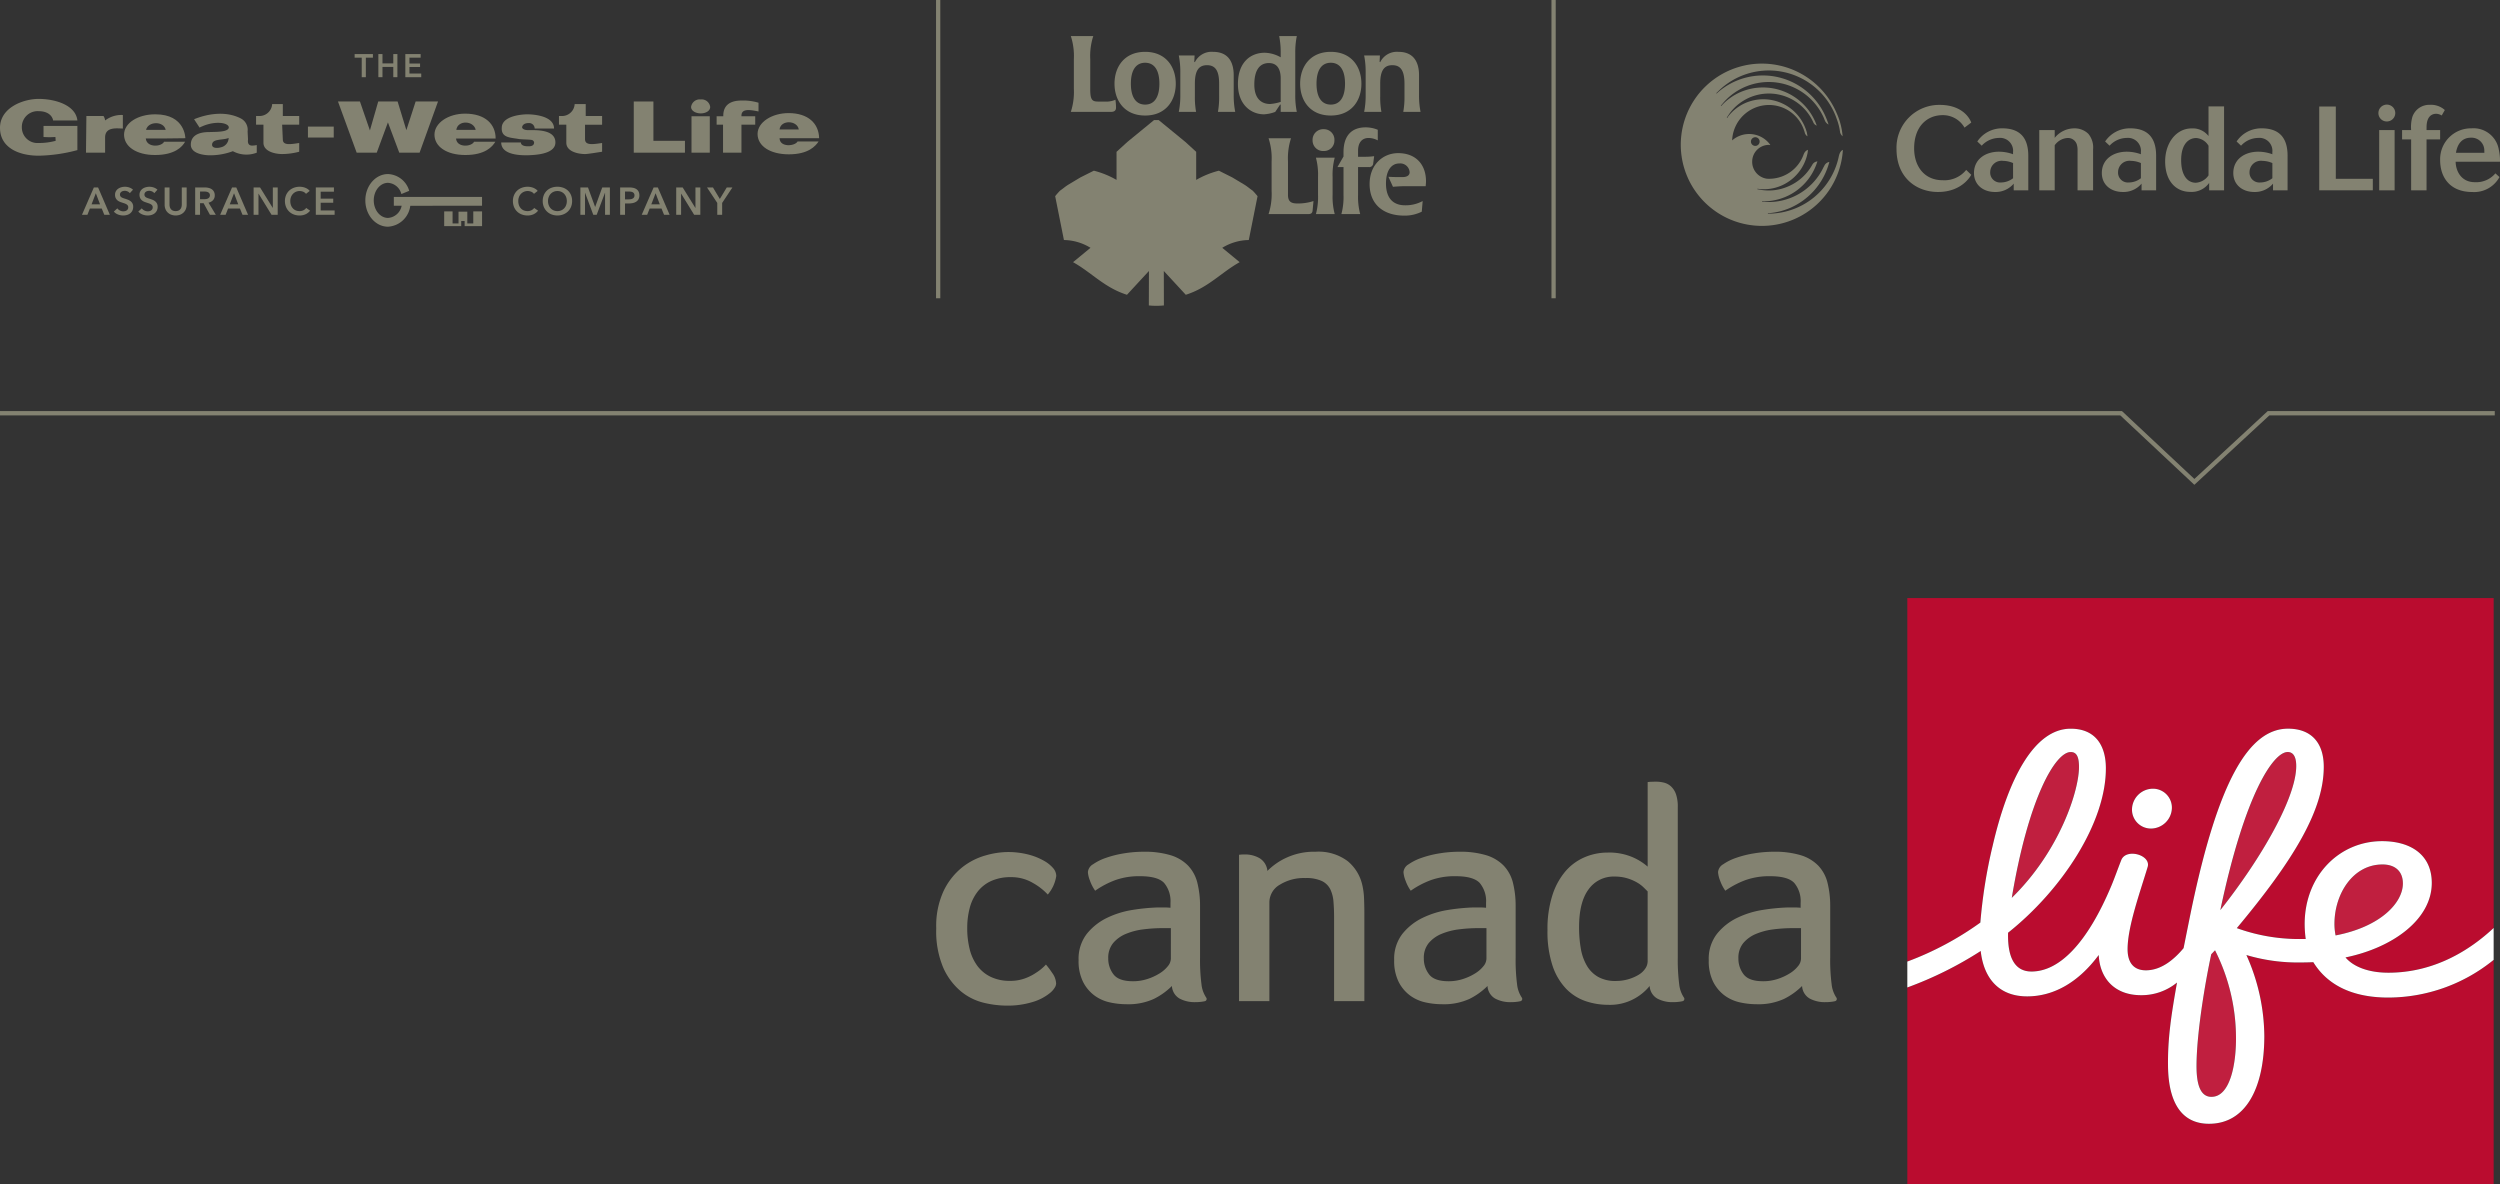 <svg xmlns="http://www.w3.org/2000/svg" viewBox="0 0 471.953 223.584"><rect x="0" y="0" width="471.953" height="223.584" fill="#333333" stroke="none"/><defs><style>.cls-1,.cls-5{fill:#838271;}.cls-2{fill:#c01f3f;}.cls-3{fill:#ba0c2f;}.cls-4{fill:#fff;}.cls-5{fill-rule:evenodd;}</style></defs><title>190325_CL_Legacy-Point_RBG_EN</title><g id="CL_NEW_EN" data-name="CL NEW EN"><path class="cls-1" d="M182.593,175.212a16.331,16.331,0,0,0,.443,3.887,8.946,8.946,0,0,0,1.414,3.16,6.863,6.863,0,0,0,2.522,2.125,8.161,8.161,0,0,0,3.715.783,7.919,7.919,0,0,0,2.805-.467,9.573,9.573,0,0,0,2.11-1.071,9.129,9.129,0,0,0,1.851-1.539,16.258,16.258,0,0,1,1.195,1.597,3.618,3.618,0,0,1,.729,1.987,1.623,1.623,0,0,1-.161.6,3.847,3.847,0,0,1-1.048,1.222,9.342,9.342,0,0,1-3.187,1.652,16.116,16.116,0,0,1-5.05.692,18.599,18.599,0,0,1-4.214-.538,10.758,10.758,0,0,1-4.278-2.125,12.323,12.323,0,0,1-3.341-4.424,17.565,17.565,0,0,1-1.353-7.496,15.725,15.725,0,0,1,1.417-7.117,12.734,12.734,0,0,1,3.484-4.404,12.6,12.6,0,0,1,4.4-2.246,15.752,15.752,0,0,1,4.104-.642,15.509,15.509,0,0,1,3.921.458,11.933,11.933,0,0,1,2.983,1.178,6.353,6.353,0,0,1,1.762,1.405,2.328,2.328,0,0,1,.589,1.47,7.024,7.024,0,0,1-1.602,3.514,11.506,11.506,0,0,0-2.81-2.189,7.952,7.952,0,0,0-4.123-1.094,8.868,8.868,0,0,0-3.761.727,6.838,6.838,0,0,0-2.575,2.041,8.532,8.532,0,0,0-1.476,3.077,14.8,14.8,0,0,0-.463,3.775"/><path class="cls-1" d="M227.707,188.323a5.584,5.584,0,0,1-.894-2.532,35.854,35.854,0,0,1-.267-5.001v-9.652a17.908,17.908,0,0,0-.509-4.493,7.197,7.197,0,0,0-1.768-3.252,7.799,7.799,0,0,0-3.296-1.95,16.99,16.99,0,0,0-5.094-.651,22.991,22.991,0,0,0-3.662.3,19.661,19.661,0,0,0-3.392.841,9.97,9.97,0,0,0-2.49,1.233,1.89,1.89,0,0,0-.961,1.472,5.284,5.284,0,0,0,.376,1.576,7.964,7.964,0,0,0,.996,1.938,16.681,16.681,0,0,1,3.734-1.978,13.368,13.368,0,0,1,4.73-.764q3.374,0,4.564,1.287a5.344,5.344,0,0,1,1.189,3.752v.921a11.216,11.216,0,0,0-1.218-.059h-1.218a37.514,37.514,0,0,0-4.728.465,17.093,17.093,0,0,0-4.844,1.512,10.969,10.969,0,0,0-3.799,3.024,7.653,7.653,0,0,0-1.537,4.941,8.814,8.814,0,0,0,.84,4.102,7.333,7.333,0,0,0,2.129,2.558,7.615,7.615,0,0,0,2.879,1.308,14.384,14.384,0,0,0,3.15.357,11.591,11.591,0,0,0,5.217-1.005,12.918,12.918,0,0,0,3.403-2.439,2.913,2.913,0,0,0,1.459,2.386,6.056,6.056,0,0,0,2.918.67,9.353,9.353,0,0,0,1.011-.052,7.121,7.121,0,0,0,.824-.131.433.433,0,0,0,.345-.423.428.428,0,0,0-.087-.26m-6.67-7.332a2.32,2.32,0,0,1-.578,1.416,6.029,6.029,0,0,1-1.566,1.359,10.267,10.267,0,0,1-2.282,1.048,8.668,8.668,0,0,1-2.722.425q-2.694,0-3.684-1.303a4.827,4.827,0,0,1-.989-3.001,4.358,4.358,0,0,1,.935-2.917,6.3,6.3,0,0,1,2.419-1.728,12.55,12.55,0,0,1,3.299-.849,28.894,28.894,0,0,1,3.574-.227h1.595Z"/><path class="cls-1" d="M257.566,188.995h-5.714V173.284q0-1.622-.114-3.024a6.579,6.579,0,0,0-.611-2.399,3.449,3.449,0,0,0-1.604-1.549,7.047,7.047,0,0,0-3.092-.552,8.612,8.612,0,0,0-4.794,1.237,3.861,3.861,0,0,0-2.001,3.275v18.722h-5.729V161.365c.083-.01.184-.02.3-.03.1-.011.216-.018.349-.023s.292-.007.474-.007a5.427,5.427,0,0,1,2.744.701,3.139,3.139,0,0,1,1.487,2.408,12.263,12.263,0,0,1,3.639-2.517,12.465,12.465,0,0,1,5.445-1.105,9.178,9.178,0,0,1,6.069,1.771,8.164,8.164,0,0,1,2.743,4.429,13.247,13.247,0,0,1,.35,2.627q.058,1.447.059,2.805Z"/><path class="cls-1" d="M287.285,188.323a5.584,5.584,0,0,1-.894-2.532,35.854,35.854,0,0,1-.267-5.001v-9.652a17.908,17.908,0,0,0-.509-4.493,7.207,7.207,0,0,0-1.768-3.252,7.793,7.793,0,0,0-3.296-1.95,16.99,16.99,0,0,0-5.094-.651,22.991,22.991,0,0,0-3.662.3,19.599,19.599,0,0,0-3.391.841,9.941,9.941,0,0,0-2.492,1.233,1.89,1.89,0,0,0-.961,1.472,5.284,5.284,0,0,0,.376,1.576,7.929,7.929,0,0,0,.997,1.938,16.674,16.674,0,0,1,3.733-1.978,13.363,13.363,0,0,1,4.73-.764q3.374,0,4.564,1.287a5.344,5.344,0,0,1,1.189,3.752v.921a11.216,11.216,0,0,0-1.218-.059h-1.218a37.495,37.495,0,0,0-4.728.465,17.093,17.093,0,0,0-4.844,1.512,10.969,10.969,0,0,0-3.799,3.024,7.659,7.659,0,0,0-1.537,4.941,8.814,8.814,0,0,0,.84,4.102,7.333,7.333,0,0,0,2.129,2.558,7.608,7.608,0,0,0,2.879,1.308,14.384,14.384,0,0,0,3.15.357,11.591,11.591,0,0,0,5.217-1.005,12.918,12.918,0,0,0,3.403-2.439,2.915,2.915,0,0,0,1.459,2.386,6.059,6.059,0,0,0,2.918.67,9.367,9.367,0,0,0,1.011-.052,7.121,7.121,0,0,0,.824-.131.433.433,0,0,0,.345-.423.428.428,0,0,0-.087-.26m-6.67-7.332a2.32,2.32,0,0,1-.578,1.416,6.047,6.047,0,0,1-1.566,1.359,10.267,10.267,0,0,1-2.282,1.048,8.668,8.668,0,0,1-2.722.425q-2.694,0-3.684-1.303a4.827,4.827,0,0,1-.989-3.001,4.358,4.358,0,0,1,.935-2.917,6.3,6.3,0,0,1,2.419-1.728,12.55,12.55,0,0,1,3.299-.849,28.894,28.894,0,0,1,3.574-.227h1.595Z"/><path class="cls-1" d="M317.894,188.323A5.571,5.571,0,0,1,317,185.791a35.855,35.855,0,0,1-.267-5.001V152.338a7.078,7.078,0,0,0-.343-2.416,3.629,3.629,0,0,0-.935-1.462,3.034,3.034,0,0,0-1.347-.717,6.441,6.441,0,0,0-1.483-.178q-.378,0-.859.019a6.672,6.672,0,0,0-.72.057v15.961a10.895,10.895,0,0,0-2.792-1.758,11.224,11.224,0,0,0-4.805-.893,10.926,10.926,0,0,0-4.271.867,9.896,9.896,0,0,0-3.619,2.63,13.091,13.091,0,0,0-2.489,4.54,20.764,20.764,0,0,0-.933,6.592,20.469,20.469,0,0,0,.954,6.734,11.521,11.521,0,0,0,2.564,4.344,9.318,9.318,0,0,0,3.666,2.332,13.164,13.164,0,0,0,4.263.7,9.52,9.52,0,0,0,5.039-1.208,9.635,9.635,0,0,0,2.799-2.349,2.917,2.917,0,0,0,1.459,2.386,6.063,6.063,0,0,0,2.919.67,9.372,9.372,0,0,0,1.011-.052,7.065,7.065,0,0,0,.823-.131.433.433,0,0,0,.26-.683m-6.849-6.841a2.461,2.461,0,0,1-.436,1.347,3.873,3.873,0,0,1-1.25,1.18,8.128,8.128,0,0,1-1.931.843,8.344,8.344,0,0,1-2.42.337,6.556,6.556,0,0,1-3.291-.759,5.812,5.812,0,0,1-2.149-2.134,9.519,9.519,0,0,1-1.141-3.229,23.316,23.316,0,0,1-.327-4.043q0-4.718,1.795-7.132a5.775,5.775,0,0,1,4.894-2.415,8.19,8.19,0,0,1,2.339.309,8.709,8.709,0,0,1,1.822.759,6.371,6.371,0,0,1,1.305.954c.318.311.579.572.79.786Z"/><path class="cls-1" d="M346.669,188.323a5.584,5.584,0,0,1-.894-2.532,35.854,35.854,0,0,1-.267-5.001v-9.652a17.908,17.908,0,0,0-.509-4.493,7.197,7.197,0,0,0-1.768-3.252,7.793,7.793,0,0,0-3.296-1.95,16.985,16.985,0,0,0-5.094-.651,22.991,22.991,0,0,0-3.662.3,19.599,19.599,0,0,0-3.391.841,9.979,9.979,0,0,0-2.492,1.233,1.893,1.893,0,0,0-.961,1.472,5.284,5.284,0,0,0,.376,1.576,8,8,0,0,0,.996,1.938,16.727,16.727,0,0,1,3.734-1.978,13.368,13.368,0,0,1,4.73-.764q3.375,0,4.564,1.287a5.344,5.344,0,0,1,1.189,3.752v.921a11.202,11.202,0,0,0-1.218-.059h-1.218a37.514,37.514,0,0,0-4.728.465,17.075,17.075,0,0,0-4.843,1.512,10.954,10.954,0,0,0-3.8,3.024,7.659,7.659,0,0,0-1.537,4.941,8.814,8.814,0,0,0,.84,4.102,7.324,7.324,0,0,0,2.13,2.558,7.596,7.596,0,0,0,2.878,1.308,14.382,14.382,0,0,0,3.149.357,11.592,11.592,0,0,0,5.218-1.005,12.918,12.918,0,0,0,3.403-2.439,2.913,2.913,0,0,0,1.459,2.386,6.059,6.059,0,0,0,2.918.67,9.367,9.367,0,0,0,1.011-.052,7.121,7.121,0,0,0,.824-.131.433.433,0,0,0,.345-.423.428.428,0,0,0-.087-.26m-6.67-7.332a2.32,2.32,0,0,1-.578,1.416,6.017,6.017,0,0,1-1.567,1.359,10.236,10.236,0,0,1-2.281,1.048,8.661,8.661,0,0,1-2.721.425q-2.696,0-3.685-1.303a4.827,4.827,0,0,1-.989-3.001,4.358,4.358,0,0,1,.935-2.917,6.296,6.296,0,0,1,2.42-1.728,12.531,12.531,0,0,1,3.298-.849,28.894,28.894,0,0,1,3.574-.227h1.595Z"/><path class="cls-2" d="M449.777,163.196c-5.62,0-9.074,5.6-9.074,11.217a11.316,11.316,0,0,0,.217,2.177c8.537-1.641,12.705-6.192,12.705-9.801,0-2.276-1.437-3.594-3.847-3.594"/><path class="cls-3" d="M373.855,174.168a95.91,95.91,0,0,1,2.304-14.43c2.903-12.585,7.81-22.171,14.74-22.171,4.819,0,6.609,3.347,6.649,7.306.105,10.433-8.371,23.19-18.46,31.208-.132,5.014,1.477,7.326,4.418,7.326,5.286,0,10.554-5.386,15.094-16.23.62-1.479,1.209-3.18,1.86-4.819.908-2.283,5.654-.961,4.975,1.31-1.456,4.855-3.788,11.278-3.788,15.523,0,2.84,1.429,4.02,3.534,3.989,2.928-.043,5.326-2.141,7.039-4.189,0,0,1.205-6.036,1.557-7.703,4.949-23.509,10.664-33.727,18.158-33.727,4.477,0,6.75,2.75,6.75,7.196,0,8.153-5.617,17.52-16.417,30.458a34.476,34.476,0,0,0,11.807,2.059c.279,0,.93-.003,1.202-.007a21,21,0,0,1-.199-2.809c0-9.141,6.541-15.661,14.613-15.661,5.28,0,9.384,2.469,9.384,7.896,0,6.793-7.203,12.181-16.287,14.054,1.416,1.68,4.191,2.884,8.078,2.884,8.715,0,15.433-4.281,19.889-8.447V112.898H360.067v68.633a58.606,58.606,0,0,0,13.788-7.363m32.558-25.275a3.57,3.57,0,0,1,3.593,3.761,3.975,3.975,0,0,1-3.929,3.76,3.568,3.568,0,0,1-3.592-3.76,3.975,3.975,0,0,1,3.928-3.761"/><path class="cls-2" d="M431.875,141.965c-2.661,0-8.04,7.708-12.714,29.847,7.912-10.004,14.328-21.32,14.328-27.203,0-1.555-.451-2.643-1.613-2.643"/><path class="cls-3" d="M450.87,188.323c-7.593,0-11.875-2.948-14.161-6.683-.746.038-1.624.058-2.423.058a33.992,33.992,0,0,1-10.21-1.403,37.82,37.82,0,0,1,3.385,15.369c-.025,9.95-3.606,16.488-10.441,16.488-4.869,0-7.642-3.554-7.739-10.884-.072-5.343.639-9.775,1.696-15.779a10.537,10.537,0,0,1-6.755,2.385c-5.024.019-7.82-3.175-8.02-7.58-3.909,5.269-8.609,7.806-13.515,7.806-5.347,0-8.2-3.435-8.765-8.565a69.826,69.826,0,0,1-13.856,6.884V223.584H470.754V181.207a31.619,31.619,0,0,1-19.883,7.116"/><path class="cls-2" d="M390.913,141.97c-2.881,0-7.962,8.607-11.126,27.525,9.013-8.799,12.689-20.18,12.689-24.703,0-2.098-.556-2.822-1.563-2.822"/><path class="cls-2" d="M417.446,180.143c-1.174,5.448-2.781,15.041-2.781,21.131,0,3.539.769,5.787,2.824,5.787,3.565,0,4.628-6.275,4.628-10.919a36.831,36.831,0,0,0-3.955-16.741Z"/><path class="cls-4" d="M406.078,156.414a3.975,3.975,0,0,0,3.929-3.76,3.57,3.57,0,0,0-3.593-3.761,3.976,3.976,0,0,0-3.929,3.761,3.57,3.57,0,0,0,3.593,3.76"/><path class="cls-4" d="M450.865,183.629c-3.887,0-6.663-1.204-8.078-2.884,9.084-1.873,16.287-7.261,16.287-14.054,0-5.427-4.103-7.896-9.383-7.896-8.072,0-14.614,6.518-14.614,15.661a21.002,21.002,0,0,0,.199,2.809c-.271.005-.923.007-1.201.007a34.471,34.471,0,0,1-11.807-2.059c10.801-12.938,16.416-22.304,16.416-30.458,0-4.446-2.274-7.196-6.75-7.196-7.493,0-13.208,10.218-18.158,33.727-.352,1.668-1.557,7.703-1.557,7.703-1.713,2.047-4.111,4.147-7.039,4.189-2.106.031-3.534-1.15-3.534-3.99,0-4.245,2.331-10.668,3.789-15.523.68-2.27-4.068-3.593-4.976-1.31-.651,1.639-1.24,3.34-1.859,4.819-4.54,10.845-9.808,16.23-15.095,16.23-2.941,0-4.55-2.312-4.418-7.326,10.09-8.019,18.566-20.774,18.46-31.208-.04-3.958-1.829-7.306-6.649-7.306-6.93,0-11.837,9.586-14.74,22.171a96.176,96.176,0,0,0-2.304,14.43,58.545,58.545,0,0,1-13.788,7.361v4.889a69.769,69.769,0,0,0,13.856-6.884c.565,5.13,3.418,8.566,8.765,8.566,4.905,0,9.605-2.538,13.515-7.807.2,4.405,2.996,7.6,8.02,7.582a10.535,10.535,0,0,0,6.755-2.386c-1.057,6.003-1.767,10.435-1.696,15.779.096,7.329,2.87,10.884,7.739,10.884,6.835,0,10.416-6.537,10.441-16.488a37.824,37.824,0,0,0-3.385-15.369,33.991,33.991,0,0,0,10.21,1.403c.799,0,1.677-.019,2.423-.057,2.286,3.734,6.568,6.682,14.161,6.682a31.619,31.619,0,0,0,19.883-7.116V175.182c-4.455,4.166-11.174,8.447-19.889,8.447m-59.952-41.659c1.009,0,1.563.724,1.563,2.822,0,4.524-3.675,15.906-12.688,24.703,3.163-18.918,8.244-27.525,11.124-27.525m40.961-.004c1.162,0,1.613,1.088,1.613,2.643,0,5.882-6.416,17.198-14.328,27.202,4.674-22.139,10.053-29.845,12.714-29.845m-14.385,65.096c-2.056,0-2.824-2.248-2.824-5.788,0-6.089,1.607-15.682,2.781-21.13l.715-.743a36.812,36.812,0,0,1,3.956,16.74c0,4.646-1.064,10.92-4.628,10.92m23.214-32.648c0-5.618,3.455-11.217,9.074-11.217,2.41,0,3.847,1.317,3.847,3.593,0,3.61-4.168,8.161-12.705,9.802a11.322,11.322,0,0,1-.217-2.177"/></g><g id="Divider_Horizontal" data-name="Divider Horizontal"><polygon class="cls-1" points="414.251 91.521 400.268 78.415 0.001 78.415 0.001 77.606 400.59 77.606 414.257 90.415 428.101 77.606 470.964 77.606 470.964 78.415 428.417 78.415 414.251 91.521"/></g><g id="CL"><path class="cls-1" d="M416.928,25.685a3.756,3.756,0,0,0-3.179-1.444c-2.94,0-5.007,2.766-5.007,6.217,0,3.852,2.145,5.765,4.728,5.765a4.05,4.05,0,0,0,3.579-1.693v1.399h2.814V20.091h-2.934Zm0,7.421a3.104,3.104,0,0,1-2.405,1.391c-1.606.001-2.762-1.433-2.762-4.259,0-3.144,1.494-4.182,2.85-4.182a2.931,2.931,0,0,1,2.318,1.464Z"/><path class="cls-1" d="M366.729,34.023c-3.41,0-5.375-2.577-5.375-6.014,0-4.18,2.48-6.27,5.377-6.27a4.677,4.677,0,0,1,4.13,2.356l1.271-.954S371.106,19.8,366.154,19.8a8.069,8.069,0,0,0-8.127,8.342c0,5.417,3.766,8.1,7.836,8.1,4.68,0,6.269-3.247,6.269-3.247l-.954-.917A5.276,5.276,0,0,1,366.729,34.023Z"/><polygon class="cls-1" points="440.955 20.108 437.827 20.108 437.827 35.926 447.942 35.926 447.942 33.757 440.955 33.757 440.955 20.108"/><path class="cls-1" d="M458.089,24.014c0-2.012.975-2.536,1.825-2.536a2.168,2.168,0,0,1,1.039.321l.584-1.025a3.876,3.876,0,0,0-2.844-.982,3.352,3.352,0,0,0-3.275,2.253,6.875,6.875,0,0,0-.239,2.515h-1.71v1.752H455.178V35.926h2.907V26.311h2.566V24.56h-2.566S458.089,24.196,458.089,24.014Z"/><path class="cls-1" d="M391.544,24.232a4.747,4.747,0,0,0-3.654,1.794V24.548h-2.913V35.926h2.913V27.428a3.202,3.202,0,0,1,2.428-1.38,1.755,1.755,0,0,1,1.772,1.313,3.923,3.923,0,0,1,.113,1.14V35.926h2.932V28.194a3.992,3.992,0,0,0-.899-2.933A3.69,3.69,0,0,0,391.544,24.232Z"/><path class="cls-1" d="M377.97,24.225a5.61,5.61,0,0,0-4.691,2.483l.832.795a4.479,4.479,0,0,1,3.248-1.465,2.446,2.446,0,0,1,2.664,2.719c0,.192.006.362.006.362a7.872,7.872,0,0,0-2.647-.482c-2.607,0-4.73,1.445-4.73,4.027,0,2.186,1.687,3.578,3.963,3.578a4.445,4.445,0,0,0,3.537-1.574V35.926h2.751v-6.525C382.902,25.499,380.821,24.225,377.97,24.225Zm2.059,9.423a3.751,3.751,0,0,1-2.299.801A1.865,1.865,0,0,1,375.714,32.468a2.152,2.152,0,0,1,2.432-2.102,4.972,4.972,0,0,1,1.884.414Z"/><path class="cls-1" d="M402.107,24.225a5.63,5.63,0,0,0-4.699,2.483l.839.795a4.472,4.472,0,0,1,3.244-1.465,2.446,2.446,0,0,1,2.666,2.719c0,.192.005.362.005.362a7.887,7.887,0,0,0-2.65-.482c-2.601,0-4.727,1.445-4.727,4.027,0,2.186,1.684,3.578,3.962,3.578a4.45,4.45,0,0,0,3.539-1.574V35.926h2.75v-6.525C407.035,25.499,404.954,24.225,402.107,24.225Zm2.055,9.423a3.753,3.753,0,0,1-2.298.801A1.86,1.86,0,0,1,399.851,32.468a2.149,2.149,0,0,1,2.43-2.102,4.966,4.966,0,0,1,1.881.414Z"/><path class="cls-1" d="M426.926,24.225a5.622,5.622,0,0,0-4.698,2.483l.838.795a4.472,4.472,0,0,1,3.244-1.465,2.444,2.444,0,0,1,2.663,2.719c0,.192.008.362.008.362a7.866,7.866,0,0,0-2.645-.482c-2.609,0-4.732,1.445-4.732,4.027,0,2.186,1.685,3.578,3.963,3.578a4.452,4.452,0,0,0,3.536-1.574V35.926h2.749v-6.525C431.852,25.499,429.775,24.225,426.926,24.225Zm2.055,9.423a3.752,3.752,0,0,1-2.297.801,1.864,1.864,0,0,1-2.015-1.98,2.151,2.151,0,0,1,2.432-2.102,4.971,4.971,0,0,1,1.88.414Z"/><path class="cls-1" d="M471.735,28.29a4.841,4.841,0,0,0-5.176-4.063,5.823,5.823,0,0,0-5.907,5.971c0,3.494,2.051,6.047,6.037,6.047a5.44,5.44,0,0,0,5.164-2.816l-.769-.704a4.721,4.721,0,0,1-3.906,1.668c-2.325,0-3.541-1.805-3.602-3.857h8.37A8.934,8.934,0,0,0,471.735,28.29Zm-8.094.558c.297-1.906,1.346-2.854,2.801-2.854a2.416,2.416,0,0,1,2.551,2.528c.005.15.008.326.008.326Z"/><polygon class="cls-1" points="449.145 35.926 452.058 35.926 452.058 24.56 451.09 25.995 452.058 24.56 449.145 24.56 449.145 35.926"/><path class="cls-1" d="M449,21.373a1.591,1.591,0,1,1,1.593,1.558A1.574,1.574,0,0,1,449,21.373Z"/><path class="cls-1" d="M331.366,25.905a.82.82,0,1,1-.822.821A.822.822,0,0,1,331.366,25.905Zm15.839,3.332c-.045.151-.085.325-.124.525A13.591,13.591,0,0,1,334.128,40.334l-.379.011-.002-.106.379-.01a12.807,12.807,0,0,0,3.742-.949,12.986,12.986,0,0,0,7.313-8.143v.002s.095-.307.162-.562a1.238,1.238,0,0,0-.962.762c-.057.104-.129.211-.186.337a11.48,11.48,0,0,1-11.175,6.433l-.379-.011.004-.105.379.013a10.626,10.626,0,0,0,9.88-6.988h-.001s.112-.301.19-.55a1.24,1.24,0,0,0-1.002.704c-.024.044-.056.084-.082.13a9.409,9.409,0,0,1-4.455,3.899,9.134,9.134,0,0,1-5.419.586l-.375-.061.018-.103.374.061a8.392,8.392,0,0,0,4.091-.625,8.497,8.497,0,0,0,4.996-6.188s.045-.316.071-.575c0,0-.546.093-.831.901a6.923,6.923,0,0,1-6.902,4.543,3.222,3.222,0,0,1-2.798-3.195,3.167,3.167,0,0,1,3.193-3.196.411.411,0,0,1,.179.05l.032-.071a4.897,4.897,0,0,0-7.188-.824,6.965,6.965,0,0,1,13.362-2.46,7.713,7.713,0,0,1,.367,1.053,1.137,1.137,0,0,0,.494.642c-.032-.241-.072-.478-.119-.717l.002.001a8.05,8.05,0,0,0-.396-1.13,8.508,8.508,0,0,0-11.165-4.468,8.383,8.383,0,0,0-3.265,2.524l-.208.316-.088-.057.209-.315a9.189,9.189,0,0,1,16.167,1.292,1.133,1.133,0,0,0,.611.529q-.117-.343-.259-.678a10.763,10.763,0,0,0-14.133-5.652,10.607,10.607,0,0,0-3.386,2.347l-.253.279-.079-.07.254-.28a11.358,11.358,0,0,1,19.229,2.682,4.837,4.837,0,0,0,.263.613,1.497,1.497,0,0,0,.592.554c-.07-.232-.147-.461-.232-.689l.002.001c-.082-.218-.165-.433-.256-.645A12.909,12.909,0,0,0,324.347,17.399l-.275.261-.072-.075.274-.263a13.571,13.571,0,0,1,22.085,4.149c.145.322.269.654.379.981a10.958,10.958,0,0,1,.64,2.549,1.538,1.538,0,0,0,.47.718c-.019-.242-.041-.482-.078-.724h.002a13.048,13.048,0,0,0-1.063-3.674,15.318,15.318,0,1,0,1.148,7.552l-.002.004s.03-.32.042-.58C347.898,28.297,347.447,28.416,347.205,29.237Z"/></g><g id="Divider_2-2" data-name="Divider 2"><polygon class="cls-1" points="293.69 56.312 292.886 56.312 292.886 0 293.69 0 293.288 0.759 293.69 0 293.69 56.312"/></g><g id="LL_Alt" data-name="LL Alt"><path class="cls-5" d="M235.749,45.312l1.654-8.28c-.275-.326-.465-.571-.923-1.042-.675-.461-.994-.796-1.72-1.222-.666-.396-1.478-.887-2.143-1.283l-2.516-1.262a16.791,16.791,0,0,0-4.283,1.743V28.661l-2.05-1.871-5.034-4.126h-.867l-5.036,4.126-2.05,1.871v5.304a16.827,16.827,0,0,0-4.282-1.743l-2.518,1.262c-.666.396-1.478.888-2.143,1.283-.727.426-1.047.761-1.72,1.222-.458.471-.648.715-.923,1.042l1.654,8.28a9.839,9.839,0,0,1,5.015,1.47L202.573,49.494c3.513,1.958,5.901,4.803,10.178,6.155l4.147-4.492-.019,6.504a13.997,13.997,0,0,0,2.843,0l-.018-6.504,4.147,4.492c4.275-1.352,6.661-4.196,10.176-6.155l-3.29-2.712a9.832,9.832,0,0,1,5.013-1.47"/><path class="cls-5" d="M249.909,28.509A1.958,1.958,0,0,0,251.912,26.504a1.986,1.986,0,0,0-2.003-2.118,2.014,2.014,0,0,0-2.119,2.118,1.989,1.989,0,0,0,2.119,2.005m19.238,6.639c0-.227.056-.571.056-.915,0-3.148-1.889-5.324-5.267-5.324-2.806,0-5.381,2.118-5.381,5.838,0,3.952,2.748,5.957,6.526,5.957a7.135,7.135,0,0,0,3.322-.744l.17-2.005a6.778,6.778,0,0,1-3.32.802c-2.177,0-3.606-1.261-3.606-4.122,0-2.462,1.029-3.778,2.518-3.778a1.775,1.775,0,0,1,1.947,1.659c0,.572-.458.916-1.375.916-.801,0-1.717,0-2.632-.058l.859,1.889c.687-.056,1.489-.116,2.404-.116ZM251.226,11.847c1.719,0,2.69,1.375,2.69,3.95,0,2.577-.971,3.95-2.69,3.95-1.717,0-2.692-1.373-2.692-3.95,0-2.576.974-3.95,2.692-3.95m0-2.06c-3.894,0-5.783,2.804-5.783,6.01,0,3.208,1.889,6.012,5.783,6.012,3.893,0,5.782-2.804,5.782-6.012,0-3.206-1.889-6.01-5.782-6.01m1.259,21.754h1.145v5.269a12.531,12.531,0,0,1-.4,3.606h3.55a12.524,12.524,0,0,1-.402-3.606V31.541h2.005a.754.754,0,0,0,.86-.744l.17-1.315a11.746,11.746,0,0,1-1.661.114H256.377V28.451c0-1.317.574-2.405,2.005-2.405a3.797,3.797,0,0,1,1.717.458V24.501a5.968,5.968,0,0,0-2.29-.458c-2.519,0-4.18,1.431-4.18,4.695v.802Zm-13.004-5.438a12.163,12.163,0,0,1,.574,4.351v5.611a12.156,12.156,0,0,1-.574,4.351h7.507c.402,0,.744-.114.802-.63l.172-1.831a9.399,9.399,0,0,1-3.034.458c-1.093,0-1.781-.288-1.781-1.603V30.454a12.266,12.266,0,0,1,.571-4.351Zm12.49,14.313a12.524,12.524,0,0,1-.402-3.606V33.374a12.524,12.524,0,0,1,.402-3.606h-3.55a12.529,12.529,0,0,1,.4,3.606v3.436a12.529,12.529,0,0,1-.4,3.606ZM216.18,9.787c-3.893,0-5.782,2.804-5.782,6.01,0,3.208,1.889,6.012,5.782,6.012,3.894,0,5.782-2.804,5.782-6.012,0-3.206-1.888-6.01-5.782-6.01m0,2.06c1.719,0,2.691,1.375,2.691,3.95,0,2.577-.973,3.95-2.691,3.95-1.717,0-2.692-1.373-2.692-3.95,0-2.576.974-3.95,2.692-3.95m20.612,4.122c0-2.92,1.145-4.065,2.748-4.065,1.487,0,2.232,1.031,2.232,2.92v4.409a8.66,8.66,0,0,1-2.003.4c-1.489,0-2.976-.859-2.976-3.664m8.021,5.153a15.239,15.239,0,0,1-.294-3.092V9.902a15.251,15.251,0,0,1,.294-3.092h-3.328a15.783,15.783,0,0,1,.286,3.092V10.818a6.375,6.375,0,0,0-3.034-.86c-2.519,0-5.039,1.661-5.039,5.898,0,3.95,2.519,5.725,4.923,5.725a7.052,7.052,0,0,0,2.119-.458l.916-1.375h.114v1.375ZM257.524,10.474a15.771,15.771,0,0,1,.286,3.092v4.465a15.771,15.771,0,0,1-.286,3.092H260.786a15.465,15.465,0,0,1-.228-2.978V15.797c0-2.404.688-3.492,2.291-3.492s2.29,1.088,2.29,3.492v2.347a15.322,15.322,0,0,1-.23,2.978h3.264a15.771,15.771,0,0,1-.286-3.092V14.194c0-2.003-.687-4.407-3.893-4.407a3.51,3.51,0,0,0-3.436,1.947l-.114-.06.058-1.201Zm-34.989,0a15.76,15.76,0,0,1,.288,3.092v4.465a15.76,15.76,0,0,1-.288,3.092h3.264a15.336,15.336,0,0,1-.228-2.978V15.797c0-2.404.687-3.492,2.29-3.492,1.605,0,2.29,1.088,2.29,3.492v2.347a15.336,15.336,0,0,1-.228,2.978h3.264a15.772,15.772,0,0,1-.286-3.092V14.194c0-2.003-.687-4.407-3.894-4.407a3.509,3.509,0,0,0-3.434,1.947l-.114-.06.056-1.201ZM202.153,6.81a12.223,12.223,0,0,1,.572,4.351v5.611a12.222,12.222,0,0,1-.572,4.351h7.557c.688,0,.974-.286.974-.802a10.661,10.661,0,0,0-.114-1.487,4.463,4.463,0,0,1-2.061.342h-1.089c-1.145,0-1.603-.17-1.603-2.29V11.16A12.222,12.222,0,0,1,206.39,6.81Z"/></g><g id="Divider_1-2" data-name="Divider 1"><polygon class="cls-1" points="177.51 56.312 176.706 56.312 176.706 0 177.51 0 177.108 0.717 177.51 0 177.51 56.312"/></g><g id="GWL"><polygon class="cls-1" points="123.352 19.16 119.641 19.16 119.641 28.823 129.304 28.823 129.304 26.583 123.352 26.583 123.352 19.16"/><path class="cls-1" d="M99.725,24.571c-.802,0-1.16-.308-1.16-.54,0-.179.179-.798,1.234-.798a1.045,1.045,0,0,1,1.135,1.031h3.658c0-2.369-3.762-2.681-5.05-2.681-1.081,0-4.818.311-4.818,2.552-.104,1.829,1.522,1.829,3.118,2.087.362.104,2.011.104,2.423.183a.579.579,0,0,1,.565.486c0,.491-.361.773-1.235.723-.724,0-1.263-.232-1.263-.723H94.621c0,2.502,4.019,2.423,4.975,2.423,1.106-.05,5.254-.103,5.254-2.423C104.849,24.342,101.013,24.571,99.725,24.571Z"/><polygon class="cls-1" points="130.542 28.823 133.995 28.823 133.995 21.944 133.394 22.533 133.995 21.944 130.542 21.944 130.542 28.823"/><path class="cls-1" d="M110.572,19.65h-2.086a2.392,2.392,0,0,1-2.19,2.244h-.774V23.541H106.911v3.404c0,1.65,2.19,2.136,3.532,2.136.541,0,2.37-.308,3.222-.437V26.995c-1.754.257-3.222.49-3.222-.72v-2.734h3.222V21.894h-3.093Z"/><path class="cls-1" d="M147.163,26.092h7.473c-.054-2.731-2.012-4.742-5.772-4.742-3.118,0-5.849,1.703-5.849,3.944,0,2.269,2.369,3.84,5.898,3.84,3.711,0,5.053-1.571,5.619-2.423h-3.969C150.073,27.613,147.213,27.872,147.163,26.092Zm3.632-1.65h-3.632C147.396,22.564,150.512,22.692,150.796,24.443Z"/><path class="cls-1" d="M139.972,21.84c0-1.338,1.467-1.16,3.221-.798V19.392a10.158,10.158,0,0,0-3.221-.412c-1.65,0-3.429.541-3.429,2.86v.104h-1.259V23.541h1.21v5.283h3.478V23.541h2.601V21.944h-2.601Z"/><path class="cls-1" d="M132.292,18.774a1.644,1.644,0,0,0-1.829,1.417c0,.723.852,1.214,1.829,1.214.98,0,1.778-.49,1.778-1.214A1.615,1.615,0,0,0,132.292,18.774Z"/><polygon class="cls-1" points="78.465 19.16 77.381 22.51 76.712 24.571 75.061 19.16 73.233 19.16 71.404 19.16 69.833 24.625 67.95 19.16 63.802 19.16 67.332 28.823 71.122 28.823 73.233 23.104 75.373 28.823 79.21 28.823 82.689 19.16 78.465 19.16"/><path class="cls-1" d="M19.53,21.894H16.309l-.075,6.929h3.607V25.964c0-2.112,2.319-1.7,3.35-1.7V21.711a5.059,5.059,0,0,0-3.35,1.031A1.79,1.79,0,0,0,19.53,21.894Z"/><path class="cls-1" d="M29.348,21.583h-.076c-3.171,0-5.852,1.6-5.852,3.84s2.32,3.84,5.852,3.84c3.787,0,5.179-1.6,5.669-2.502H30.972c-.49.981-3.271,1.16-3.454-.615,2.502,0,4.563,0,7.473-.054C34.992,26.092,34.992,21.583,29.348,21.583Zm-1.775,2.938c.358-1.65,3.35-1.725,3.708,0Z"/><path class="cls-1" d="M7.344,20.992c2.008,0,2.627,1.21,2.677,1.75h4.588c-.308-2.859-4.098-4.069-7.319-4.069C4.381,18.673,0,20.319,0,24.135c0,3.658,3.4,5.258,7.344,5.258a30.19,30.19,0,0,0,7.265-1.056V23.773H8.217v2.087a15.62,15.62,0,0,0,2.244,0l.05.723a12.053,12.053,0,0,1-3.221.412,2.946,2.946,0,0,1-3.167-2.964A2.98,2.98,0,0,1,7.344,20.992Z"/><path class="cls-1" d="M87.793,21.454c-3.118,0-5.773,1.728-5.773,3.969s2.294,3.84,5.823,3.84c3.79,0,5.128-1.6,5.669-2.502H89.493c-.491.981-3.272,1.16-3.4-.615h7.473C93.566,23.465,91.633,21.454,87.793,21.454Zm-1.651,3.067c.257-1.907,3.299-1.779,3.661,0Z"/><polygon class="cls-1" points="58.133 25.964 63.004 25.964 63.004 23.902 61.869 24.933 63.004 23.902 58.133 23.902 58.133 25.964"/><path class="cls-1" d="M53.391,19.65H51.38a2.396,2.396,0,0,1-2.24,2.244h-.798V23.541h1.392v3.404c0,1.65,2.191,2.136,3.528,2.136a12.925,12.925,0,0,0,3.221-.437V26.995c-1.7.257-3.092.49-3.092-.669l-.129-2.785h3.221V21.894H53.391Z"/><path class="cls-1" d="M46.82,26.325l-.078-1.521a2.403,2.403,0,0,0-1.339-2.473c-2.914-1.467-6.392-.798-8.762.179l1.031,1.575c2.988-1.521,5.848-.852,5.49.129-.361.719-2.19.669-3.711.719-1.958,0-3.428.67-3.428,2.373,0,1.775,2.681,2.008,3.557,2.008a12.089,12.089,0,0,0,4.381-.773,5.411,5.411,0,0,0,4.509.283V27.381a4.388,4.388,0,0,1-.877.104C46.87,27.485,46.741,26.945,46.82,26.325ZM41.77,27.792c-.569.182-1.6.258-1.729-.358-.1-1.342,2.012-.902,3.121-1.392A1.835,1.835,0,0,1,41.77,27.792Z"/><polygon class="cls-5" points="83.856 39.907 83.856 42.689 87.07 42.689 87.07 41.725 87.714 41.725 87.714 42.689 91.006 42.689 91.006 39.907 89.348 39.907 89.348 42.183 88.219 42.183 88.219 39.959 86.561 39.959 86.561 42.183 85.437 42.183 85.437 39.907 83.856 39.907 83.856 39.907"/><path class="cls-5" d="M90.998,38.839V37.176H74.349v1.66h1.476a2.822,2.822,0,0,1-2.57,2.305c-1.49,0-2.697-1.483-2.697-3.313,0-1.83,1.208-3.313,2.697-3.313a2.775,2.775,0,0,1,2.515,2.116l1.48-.608a4.355,4.355,0,0,0-3.995-3.165c-2.367,0-4.286,2.225-4.286,4.97,0,2.745,1.92,4.97,4.286,4.97a4.497,4.497,0,0,0,4.196-3.95Z"/><path class="cls-1" d="M17.721,35.385h.794L20.739,40.547H19.689l-.481-1.181H16.97l-.467,1.181H15.475Zm1.166,3.194-.795-2.1-.809,2.1Z"/><path class="cls-1" d="M24.51,36.464a1.118,1.118,0,0,0-.412-.317,1.228,1.228,0,0,0-.536-.127,1.334,1.334,0,0,0-.321.04.988.988,0,0,0-.292.124.678.678,0,0,0-.215.219.6.6,0,0,0-.084.324.581.581,0,0,0,.073.299.66.66,0,0,0,.201.211,1.387,1.387,0,0,0,.31.153c.121.043.255.087.401.131q.248.081.514.183a2.002,2.002,0,0,1,.489.27,1.341,1.341,0,0,1,.364.423,1.289,1.289,0,0,1,.142.634,1.619,1.619,0,0,1-.153.726,1.489,1.489,0,0,1-.408.514,1.743,1.743,0,0,1-.598.306,2.532,2.532,0,0,1-.722.102,2.709,2.709,0,0,1-.984-.186,1.899,1.899,0,0,1-.787-.551l.656-.612a1.315,1.315,0,0,0,.507.415,1.352,1.352,0,0,0,.951.113.878.878,0,0,0,.303-.135.752.752,0,0,0,.219-.237.686.686,0,0,0,.084-.353.576.576,0,0,0-.095-.339.842.842,0,0,0-.255-.233,1.826,1.826,0,0,0-.379-.171q-.219-.073-.459-.153a4.568,4.568,0,0,1-.467-.175,1.556,1.556,0,0,1-.419-.27,1.305,1.305,0,0,1-.302-.412,1.406,1.406,0,0,1-.117-.608,1.337,1.337,0,0,1,.164-.678,1.452,1.452,0,0,1,.43-.47,1.927,1.927,0,0,1,.605-.277,2.655,2.655,0,0,1,.689-.091,2.459,2.459,0,0,1,.798.139,1.945,1.945,0,0,1,.703.416Z"/><path class="cls-1" d="M29.127,36.464a1.118,1.118,0,0,0-.412-.317,1.228,1.228,0,0,0-.536-.127,1.334,1.334,0,0,0-.321.04.988.988,0,0,0-.292.124.678.678,0,0,0-.215.219.6.6,0,0,0-.084.324.581.581,0,0,0,.073.299.66.66,0,0,0,.201.211,1.387,1.387,0,0,0,.31.153c.121.043.255.087.401.131q.248.081.514.183a2.002,2.002,0,0,1,.489.27,1.341,1.341,0,0,1,.364.423,1.289,1.289,0,0,1,.142.634,1.619,1.619,0,0,1-.153.726,1.489,1.489,0,0,1-.408.514,1.743,1.743,0,0,1-.598.306,2.532,2.532,0,0,1-.722.102,2.709,2.709,0,0,1-.984-.186,1.899,1.899,0,0,1-.787-.551l.656-.612a1.315,1.315,0,0,0,.507.415,1.352,1.352,0,0,0,.951.113.878.878,0,0,0,.303-.135.752.752,0,0,0,.219-.237.686.686,0,0,0,.084-.353.576.576,0,0,0-.095-.339.842.842,0,0,0-.255-.233,1.826,1.826,0,0,0-.379-.171q-.219-.073-.459-.153a4.568,4.568,0,0,1-.467-.175,1.556,1.556,0,0,1-.419-.27,1.305,1.305,0,0,1-.302-.412,1.406,1.406,0,0,1-.117-.608,1.337,1.337,0,0,1,.164-.678,1.452,1.452,0,0,1,.43-.47,1.927,1.927,0,0,1,.605-.277,2.655,2.655,0,0,1,.689-.091,2.459,2.459,0,0,1,.798.139,1.945,1.945,0,0,1,.703.416Z"/><path class="cls-1" d="M35.237,38.652a2.123,2.123,0,0,1-.16.842,1.888,1.888,0,0,1-.437.638,1.919,1.919,0,0,1-.656.405,2.459,2.459,0,0,1-1.648,0,1.958,1.958,0,0,1-.66-.405,1.819,1.819,0,0,1-.437-.638,2.165,2.165,0,0,1-.157-.842V35.385h.919v3.23a1.764,1.764,0,0,0,.058.448,1.105,1.105,0,0,0,.193.398.996.996,0,0,0,.357.284,1.442,1.442,0,0,0,1.101,0,.996.996,0,0,0,.357-.284,1.104,1.104,0,0,0,.193-.398,1.763,1.763,0,0,0,.058-.448v-3.23h.919Z"/><path class="cls-1" d="M36.846,35.385h1.793a3.23,3.23,0,0,1,.707.077,1.83,1.83,0,0,1,.609.251,1.317,1.317,0,0,1,.426.459,1.391,1.391,0,0,1,.161.693,1.318,1.318,0,0,1-.317.915,1.593,1.593,0,0,1-.864.477l1.378,2.289h-1.108l-1.196-2.187h-.671v2.187h-.919Zm1.669,2.224A2.691,2.691,0,0,0,38.909,37.58a1.122,1.122,0,0,0,.354-.11.691.691,0,0,0,.259-.23.661.661,0,0,0,.102-.382.59.59,0,0,0-.095-.346.713.713,0,0,0-.24-.215,1.008,1.008,0,0,0-.332-.109,2.335,2.335,0,0,0-.361-.029h-.831v1.45Z"/><path class="cls-1" d="M43.81,35.385h.794l2.224,5.162H45.778L45.297,39.366h-2.238l-.467,1.181H41.564Zm1.166,3.194-.795-2.1-.809,2.1Z"/><path class="cls-1" d="M47.876,35.385h1.217l2.399,3.864h.014V35.385h.919v5.162h-1.166l-2.45-3.988h-.014v3.988h-.919Z"/><path class="cls-1" d="M57.762,36.596a1.177,1.177,0,0,0-.532-.405,1.788,1.788,0,0,0-1.37.018,1.719,1.719,0,0,0-.565.401,1.785,1.785,0,0,0-.364.598,2.117,2.117,0,0,0-.128.744,2.304,2.304,0,0,0,.124.773,1.741,1.741,0,0,0,.354.601,1.589,1.589,0,0,0,.55.39,1.805,1.805,0,0,0,.722.138,1.597,1.597,0,0,0,.736-.164,1.435,1.435,0,0,0,.518-.434l.736.518a2.361,2.361,0,0,1-.838.667,2.661,2.661,0,0,1-1.159.237,2.992,2.992,0,0,1-1.112-.2,2.514,2.514,0,0,1-1.44-1.422,2.89,2.89,0,0,1-.204-1.104,2.803,2.803,0,0,1,.215-1.119,2.486,2.486,0,0,1,.591-.849,2.611,2.611,0,0,1,.886-.54,3.159,3.159,0,0,1,1.108-.19,2.98,2.98,0,0,1,.518.048,2.634,2.634,0,0,1,.518.146,2.491,2.491,0,0,1,.467.244,1.505,1.505,0,0,1,.372.35Z"/><path class="cls-1" d="M59.619,35.385h3.419v.802H60.538v1.312h2.369v.773H60.538v1.458h2.632v.817H59.619Z"/><path class="cls-1" d="M100.801,36.596a1.178,1.178,0,0,0-.532-.405,1.79,1.79,0,0,0-1.371.018,1.721,1.721,0,0,0-.565.401,1.791,1.791,0,0,0-.365.598,2.117,2.117,0,0,0-.127.744,2.296,2.296,0,0,0,.124.773,1.75,1.75,0,0,0,.353.601,1.59,1.59,0,0,0,.551.39,1.806,1.806,0,0,0,.722.138,1.596,1.596,0,0,0,.736-.164,1.438,1.438,0,0,0,.518-.434l.736.518a2.371,2.371,0,0,1-.838.667,2.661,2.661,0,0,1-1.159.237,2.99,2.99,0,0,1-1.112-.2,2.511,2.511,0,0,1-1.44-1.422,2.89,2.89,0,0,1-.204-1.104,2.793,2.793,0,0,1,.215-1.119,2.489,2.489,0,0,1,.59-.849,2.61,2.61,0,0,1,.886-.54,3.159,3.159,0,0,1,1.108-.19,2.991,2.991,0,0,1,.518.048,2.625,2.625,0,0,1,.517.146,2.52,2.52,0,0,1,.467.244,1.508,1.508,0,0,1,.372.35Z"/><path class="cls-1" d="M102.456,37.952a2.886,2.886,0,0,1,.208-1.119,2.455,2.455,0,0,1,.576-.849,2.544,2.544,0,0,1,.875-.54,3.13,3.13,0,0,1,1.104-.19,3.185,3.185,0,0,1,1.116.19,2.575,2.575,0,0,1,.882.54,2.432,2.432,0,0,1,.58.849,2.886,2.886,0,0,1,.208,1.119,2.847,2.847,0,0,1-.208,1.104,2.55,2.55,0,0,1-.58.86,2.634,2.634,0,0,1-.882.561,3.022,3.022,0,0,1-1.116.2,2.97,2.97,0,0,1-1.104-.2,2.603,2.603,0,0,1-.875-.561,2.576,2.576,0,0,1-.576-.86A2.847,2.847,0,0,1,102.456,37.952Zm.999,0a2.184,2.184,0,0,0,.128.762,1.764,1.764,0,0,0,.364.602,1.669,1.669,0,0,0,.561.397,1.766,1.766,0,0,0,.718.142,1.793,1.793,0,0,0,.722-.142,1.66,1.66,0,0,0,.565-.397,1.775,1.775,0,0,0,.365-.602,2.198,2.198,0,0,0,.127-.762,2.131,2.131,0,0,0-.127-.744,1.822,1.822,0,0,0-.361-.598,1.683,1.683,0,0,0-.561-.401,1.779,1.779,0,0,0-.729-.146,1.754,1.754,0,0,0-.725.146,1.692,1.692,0,0,0-.558.401,1.81,1.81,0,0,0-.361.598A2.117,2.117,0,0,0,103.454,37.952Z"/><path class="cls-1" d="M109.564,35.385H111l1.342,3.667h.022l1.327-3.667h1.443v5.162h-.911v-4.148h-.015l-1.567,4.148h-.642l-1.545-4.148h-.015v4.148h-.875Z"/><path class="cls-1" d="M117.072,35.385H118.757a3.67,3.67,0,0,1,.801.08,1.669,1.669,0,0,1,.612.262,1.225,1.225,0,0,1,.394.467,1.553,1.553,0,0,1,.139.685,1.482,1.482,0,0,1-.161.722,1.304,1.304,0,0,1-.433.47,1.903,1.903,0,0,1-.638.259,3.59,3.59,0,0,1-.773.08h-.707v2.136h-.919Zm1.56,2.253a2.73,2.73,0,0,0,.43-.033,1.171,1.171,0,0,0,.365-.117.66.66,0,0,0,.255-.23.681.681,0,0,0,.095-.379.612.612,0,0,0-.346-.591,1.08,1.08,0,0,0-.357-.106,3.264,3.264,0,0,0-.412-.025h-.671v1.48Z"/><path class="cls-1" d="M123.393,35.385h.794l2.224,5.162h-1.05l-.481-1.181h-2.238l-.467,1.181h-1.028Zm1.166,3.194-.794-2.1-.809,2.1Z"/><path class="cls-1" d="M127.657,35.385h1.218l2.399,3.864h.015V35.385h.918v5.162h-1.167l-2.449-3.988h-.015v3.988h-.919Z"/><path class="cls-1" d="M135.407,38.309l-1.939-2.923h1.123l1.298,2.172,1.312-2.172h1.065l-1.939,2.923v2.238h-.918Z"/><path class="cls-1" d="M68.286,10.885H66.948v-.678h3.451v.678H69.062v3.686h-.777Z"/><path class="cls-1" d="M71.428,10.207h.777V11.97h2.04V10.207h.777v4.363h-.777V12.635h-2.04v1.935h-.777Z"/><path class="cls-1" d="M76.519,10.207H79.41v.678H77.296v1.11H79.299v.653h-2.003v1.232h2.225v.691H76.519Z"/></g></svg>